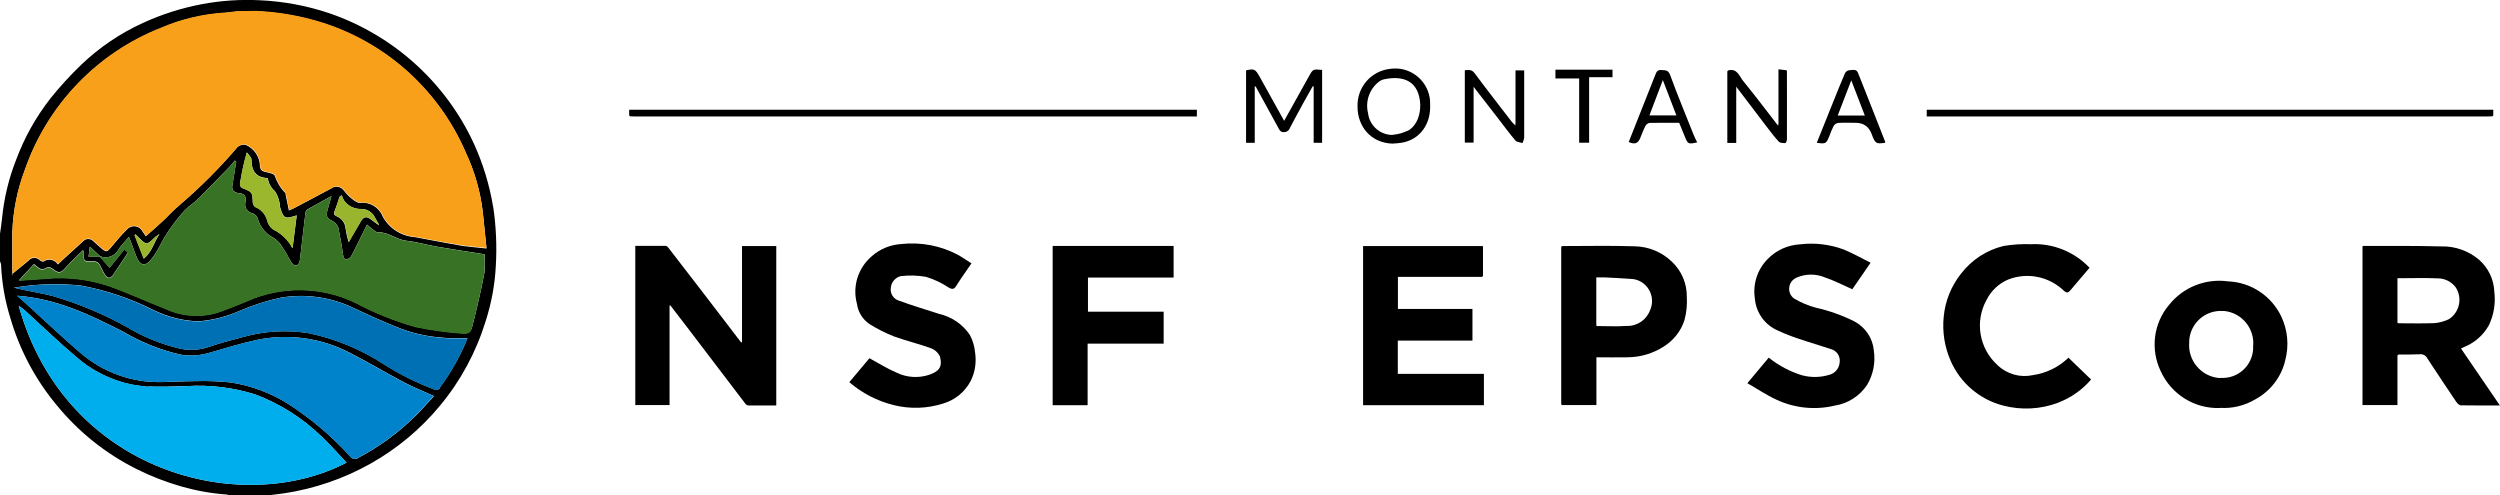 <?xml version="1.0" encoding="UTF-8"?><svg id="Group_203" xmlns="http://www.w3.org/2000/svg" xmlns:xlink="http://www.w3.org/1999/xlink" viewBox="0 0 216 42.8"><defs><style>.cls-1{clip-path:url(#clippath);}.cls-2{fill:none;}.cls-2,.cls-3,.cls-4,.cls-5,.cls-6,.cls-7,.cls-8,.cls-9,.cls-10,.cls-11,.cls-12{stroke-width:0px;}.cls-4{fill:#f9a01b;}.cls-5{fill:#2c2c2c;}.cls-6{fill:#9ab72d;}.cls-7{fill:#377225;}.cls-8{fill:#1a1a1a;}.cls-9{fill:#98b52d;}.cls-10{fill:#00aeee;}.cls-11{fill:#0070b5;}.cls-12{fill:#0083ca;}</style><clipPath id="clippath"><rect class="cls-2" width="216" height="42.8"/></clipPath></defs><g class="cls-1"><g id="Group_202"><path id="Path_178" class="cls-3" d="m42.6,17.84c-.31-1.88-.87-3.7-1.66-5.44-2.44-5.28-6.94-9.34-12.44-11.24C26.53.49,24.48.11,22.4.02c-1.64-.08-3.29.03-4.9.33-1.77.33-3.49.87-5.12,1.62-1.99.9-3.8,2.13-5.38,3.64-.94.91-1.82,1.87-2.64,2.89-1.25,1.6-2.25,3.38-2.96,5.29-.64,1.62-1.05,3.32-1.22,5.05-.04.46-.12.91-.18,1.36v2.4c.04.07.07.14.09.22.06,1.57.33,3.13.8,4.64.8,2.75,2.15,5.31,3.98,7.51,1.9,2.34,4.28,4.24,6.98,5.58,1.22.61,2.5,1.1,3.81,1.48,1.3.37,2.63.61,3.97.7.05,0,.09.05.14.08h3.3c.5-.06,1-.12,1.5-.19,2.62-.4,5.15-1.27,7.46-2.57,2.29-1.29,4.33-2.99,6-5.02,1.78-2.14,3.11-4.62,3.93-7.28.5-1.56.8-3.17.88-4.8.1-1.7.02-3.41-.23-5.1M1.62,26.43c.17.11.34.23.5.36,1.45,1.33,2.88,2.71,4.38,3.98,1.39,1.24,3.08,2.09,4.9,2.46.44.08.9.13,1.35.19l.16-.03.46.02h.97l.46-.02h.19c.38-.02.75-.02,1.13-.03,2-.13,4.01.12,5.93.72,2.14.8,4.09,2.04,5.73,3.63.77.72,1.45,1.51,2.16,2.26-9.1,4.74-24.28.89-28.32-13.54m34.24,9.54c-1.45,1.43-3.1,2.64-4.9,3.58-.22.17-.53.12-.7-.1,0,0,0-.01-.01-.02-1.59-1.76-3.42-3.3-5.42-4.58-1.5-.93-3.18-1.55-4.93-1.81-.99-.1-1.98-.14-2.97-.11-.96,0-1.92.06-2.88.08-2.62.08-5.17-.84-7.14-2.56-1.52-1.3-2.97-2.69-4.45-4.03-.3-.27-.61-.54-.97-.87,3.4.25,6.3,1.65,9.18,3.12,1.52.9,3.17,1.56,4.89,1.96.81.15,1.65.1,2.44-.12,1.38-.39,2.75-.83,4.15-1.13,2.76-.59,5.63-.19,8.13,1.13,1.56.79,3.06,1.7,4.6,2.51.82.43,1.69.78,2.62,1.2-.55.59-1.07,1.19-1.63,1.75m2.14-2.46c-.16.23-.31.2-.52.12-1.5-.57-2.94-1.29-4.29-2.14-1.98-1.3-4.18-2.21-6.49-2.7-1.91-.31-3.86-.2-5.72.33-1.02.27-2.04.53-3.03.88-.78.25-1.6.29-2.4.12-1.6-.38-3.13-.99-4.54-1.84-2.05-1.14-4.22-2.05-6.47-2.71-1.04-.27-2.11-.41-3.36-.72.1-.01.21-.02.31-.04,1.82-.29,3.66-.33,5.49-.14,2.2.41,4.33,1.13,6.32,2.14,1.2.58,2.51.91,3.84.95,1.24-.1,2.46-.41,3.59-.92,1.13-.48,2.3-.86,3.5-1.12,2.14-.37,4.33-.06,6.29.88,1.23.58,2.47,1.15,3.74,1.65,1.26.52,2.6.83,3.96.92l.25.02.2.02h.17s1.17,0,1.17,0l.37.02c-.62,1.51-1.42,2.94-2.39,4.25m3.85-9.89c-.28,1.48-.62,2.94-.99,4.4-.2.79-.28.86-1.12.79-1.28-.1-2.55-.28-3.81-.54-1.81-.51-3.57-1.21-5.23-2.1-2.97-1.42-6.42-1.46-9.42-.1-.8.34-1.62.66-2.44.95-1.5.46-3.12.34-4.54-.32-1.64-.64-3.24-1.39-4.9-1.97-1.76-.59-3.62-.81-5.47-.63-.74.06-1.47.1-2.31.16l1.31-1.42c.14.11.24.2.34.27.2.2.51.22.73.05.16-.07.34-.05.48.04.61.48.74.46,1.26-.13.44-.49.93-.93,1.44-1.44.02.06.04.13.05.19,0,.79,0,.8.79.78.29-.03.56.14.66.41.11.24.23.48.37.71.25.41.5.4.76,0,.4-.61.81-1.22,1.25-1.88l-.31-.27-1.28,1.59-.84-.96h-.98c.04-.3.07-.53.11-.86l.9.83c.62.25,1.33-.03,1.61-.64.24-.35.54-.65.87-1.04.12.3.19.5.27.7.15.4.28.81.46,1.2.26.57.69.64,1.1.16.28-.34.53-.71.74-1.1.61-1.2,1.38-2.31,2.3-3.3.37-.36.82-.64,1.18-1.01.91-.91,1.8-1.84,2.7-2.76.14-.15.26-.32.39-.48l.13.08c-.07.44-.14.88-.21,1.32-.04.26-.09.52-.13.79-.07.45.28.6.59.63.52.04.62.31.56.74-.13.4.08.84.49.97.05.02.11.03.16.04.2.09.34.26.41.47.2.72.71,1.32,1.38,1.65.32.21.58.5.76.83.26.37.47.79.7,1.18.14.23.31.46.59.31.13-.07.19-.32.21-.5.16-1.33.31-2.67.47-4,.01-.12.08-.22.17-.29.65-.37,1.32-.73,2.08-1.15-.13.47-.24.83-.34,1.19-.14.55-.08.73.43.96.34.19.56.55.57.94.13.65.25,1.31.34,1.96.03.23.09.45.35.41.18-.06.33-.19.41-.37.44-.85.85-1.71,1.31-2.63.22.19.35.32.49.42s.31.26.45.25c.91-.05,1.59.64,2.48.73.86.09,1.71.35,2.57.5,1.4.24,2.79.45,4.17.67.05.55.04,1.1-.02,1.65m-30.22-3.3l.07-.08c.15.15.31.3.46.45.41.43.6.43,1.02.01.18-.19.39-.35.61-.49-.47.67-.63,1.53-1.36,2.14l-.8-2.04m9.16-4.76c.13-.81.31-1.6.54-2.39.14.21.4.42.4.63,0,.96.37,1.56,1.41,1.59.06.45.28.85.62,1.14.19.3.33.63.39.98.04.12.01.26.05.39.31,1.01.4,1.05,1.44.71-.12.95-.24,1.9-.36,2.85-.38-.72-.98-1.3-1.72-1.65-.24-.2-.41-.46-.48-.76-.14-.52-.51-.95-1.02-1.15-.13-.09-.21-.24-.22-.4-.04-.89-.03-.89-.87-1.23-.34-.14-.23-.47-.19-.7m8.14,2.66c.16-.4.28-.81.41-1.21l.19-.15c.05.14.11.28.18.42.34.51.92.8,1.52.77.51,0,.98.3,1.19.77.09.15.18.31.26.46l.05.11s0,.06.01.09l-.05-.06-.11-.07c-.18-.13-.35-.27-.53-.4-.39-.28-.62-.24-.87.18-.34.57-.67,1.15-1.05,1.8-.12-.4-.21-.8-.27-1.21-.04-.47-.34-.87-.78-1.04-.22-.11-.26-.21-.17-.44m10.67,2.93c-1.24-.2-2.47-.46-3.71-.68-1.18-.08-2.24-.75-2.8-1.79-.31-.79-1.12-1.28-1.96-1.17-.25.02-.55-.24-.78-.42-.24-.2-.45-.43-.64-.68-.25-.33-.73-.4-1.06-.15,0,0,0,0,0,0-1.07.58-2.14,1.14-3.22,1.71-.13.07-.26.12-.44.2-.1-.48-.19-.91-.28-1.35-.01-.06,0-.13-.03-.17-.42-.42-.73-.94-.92-1.5-.03-.13-.39-.22-.62-.27-.58-.13-.65-.2-.67-.79-.1-.71-.56-1.31-1.22-1.6-.25-.04-.51.03-.7.19-1.53,1.8-3.2,3.47-4.99,5-.56.46-1.04,1.01-1.57,1.5-.42.39-.85.76-1.36,1.21l-.28-.4c-.2-.41-.7-.58-1.11-.37-.1.05-.19.12-.26.21-.46.46-.89.95-1.3,1.46-.43.51-.46.52-.97.08-.2-.17-.4-.35-.6-.53-.22-.25-.6-.28-.85-.06-.02.02-.04.04-.06.06-.36.33-.72.66-1.09.99s-.7.64-1.08,1c-.25-.41-.79-.54-1.2-.28-.01,0-.03.02-.04.03-.07.04-.24-.05-.33-.12-.25-.26-.66-.26-.92-.01-.01.01-.02.02-.03.04-.47.4-.95.77-1.42,1.16v-.91s0-2.7,0-2.7c0-.02-.01-.03-.01-.05,0,0,.01-.01.02-.02.07-1.8.43-3.59,1.07-5.28,1.94-5.61,6.23-10.1,11.75-12.27,1.76-.76,3.63-1.2,5.54-1.32.31-.01.61-.06.92-.1l.02-.03h.03s1.73-.01,1.73-.01c0-.01.03-.02.04-.01,0,0,0,0,.01.01,1.57.07,3.13.31,4.66.71,6,1.56,10.95,5.8,13.4,11.49.77,1.63,1.27,3.38,1.48,5.18.1,1,.2,2,.32,3.11-.87-.1-1.66-.15-2.43-.28"/><path id="Path_179" class="cls-3" d="m57.85,26.44v8.56h-2.96v-13.76c.88,0,1.75,0,2.62,0,.09,0,.19.1.25.18.94,1.21,1.87,2.42,2.8,3.63,1.16,1.51,2.32,3.02,3.47,4.53l.06.05.02-.1v-8.27h2.96v13.77c-.81,0-1.62,0-2.43,0-.1-.02-.18-.07-.24-.15-1.62-2.12-3.23-4.24-4.85-6.37-.54-.71-1.08-1.41-1.62-2.11l-.06-.05-.02.1"/><path id="Path_180" class="cls-3" d="m207.14,30.7v4.3h-3.02v-13.71s.04-.04.06-.04c2.25,0,4.51-.02,6.76.04,1.2-.03,2.36.39,3.27,1.17.79.7,1.26,1.7,1.3,2.75.12.99-.04,1.99-.47,2.89-.48.86-1.25,1.53-2.16,1.89-.08.03-.15.07-.25.12l3.36,4.92c-1.17,0-2.28.01-3.38-.01-.13,0-.3-.17-.39-.3-.84-1.25-1.68-2.5-2.5-3.76-.13-.25-.39-.39-.67-.35-.61.03-1.22.02-1.82.02l-.09.07m0-6.67v3.86s.07.04.1.04c1.02,0,2.05.03,3.07-.01.44-.03.87-.15,1.27-.34.92-.59,1.19-1.81.61-2.73,0-.01-.02-.03-.03-.04-.37-.48-.93-.76-1.54-.76-1.14-.05-2.28-.01-3.48-.01"/><path id="Path_181" class="cls-3" d="m128.03,23.92h-7.25v2.77h6.44v2.74h-6.45v2.87h7.44v2.71h-10.44v-13.75h10.36v2.59l-.09.07"/><path id="Path_182" class="cls-3" d="m134.97,21.26c2.09,0,4.18-.05,6.27.02,1.21.02,2.37.51,3.23,1.35.82.78,1.28,1.86,1.27,2.99.04.68-.02,1.37-.2,2.03-.3.95-.94,1.76-1.79,2.29-.93.6-2.01.92-3.12.93-.89.02-1.77,0-2.7,0v4.13h-2.99s-.05-.07-.05-.09v-13.56l.07-.1m2.98,6.92c.9,0,1.76.05,2.61-.01.9.03,1.71-.52,2.02-1.37.43-.96,0-2.09-.95-2.53-.17-.08-.35-.13-.53-.15-.79-.06-1.58-.1-2.38-.14-.26-.01-.52,0-.79,0v3.99c0,.06.01.11.02.22"/><path id="Path_183" class="cls-3" d="m150.96,33.12l1.86-2.22c.85.68,1.82,1.2,2.86,1.52.77.21,1.59.2,2.35-.03.52-.12.89-.57.92-1.11.06-.5-.25-.97-.73-1.11-.93-.31-1.88-.58-2.81-.9-.61-.2-1.2-.43-1.78-.7-1.14-.48-1.91-1.55-2.01-2.78-.19-1.23.21-2.49,1.08-3.38.74-.78,1.75-1.24,2.83-1.3,1.27-.15,2.55,0,3.75.44.78.32,1.53.74,2.34,1.15l-1.58,2.29c-.82-.36-1.58-.76-2.39-1.03-.78-.32-1.66-.31-2.43.03-.53.22-.78.84-.56,1.37.08.18.2.33.36.44.59.35,1.23.62,1.89.79,1.16.26,2.27.66,3.33,1.19.94.51,1.57,1.45,1.66,2.52.15,1.02-.05,2.06-.58,2.95-.64.96-1.64,1.61-2.78,1.79-1.7.41-3.48.23-5.06-.51-.85-.39-1.63-.92-2.52-1.43"/><path id="Path_184" class="cls-3" d="m83.93,22.76c-.46.68-.9,1.28-1.29,1.91-.19.31-.34.37-.68.17-.6-.4-1.26-.71-1.95-.92-.73-.13-1.47-.15-2.2-.06-.46.12-.8.52-.84.99-.09.5.22.99.71,1.13,1.14.42,2.31.77,3.46,1.14,1.08.25,2.03.89,2.65,1.81.26.48.41,1,.46,1.54.12.83,0,1.67-.37,2.42-.5.97-1.37,1.68-2.41,1.98-1.38.44-2.86.48-4.26.13-1.41-.35-2.73-1.03-3.83-1.98l1.74-2.07c.81.44,1.55.91,2.35,1.25.89.43,1.91.49,2.85.17.77-.28,1.14-.63.89-1.57-.16-.34-.45-.6-.8-.72-1.04-.38-2.12-.63-3.16-1.01-.73-.29-1.44-.64-2.11-1.06-.6-.4-1-1.04-1.1-1.76-.41-1.51.1-3.11,1.29-4.12.69-.61,1.56-.97,2.48-1.04,1.73-.2,3.48.13,5.02.96.36.21.71.45,1.08.69"/><path id="Path_185" class="cls-3" d="m178.71,30.9l1.96,1.89c-.77.9-1.76,1.59-2.87,2.01-1.51.57-3.16.65-4.73.24-2.02-.52-3.7-1.95-4.53-3.86-.53-1.2-.74-2.53-.6-3.84.13-1.35.65-2.63,1.49-3.69.92-1.2,2.22-2.05,3.69-2.4.78-.13,1.58-.18,2.37-.15,1.63-.08,3.23.46,4.49,1.51.19.15.36.34.56.52-.57.67-1.11,1.3-1.65,1.94-.18.21-.29.28-.56.06-1.28-1.24-3.16-1.63-4.82-.98-.81.34-1.47.96-1.86,1.74-1.05,1.87-.66,4.22.94,5.66.81.78,1.96,1.1,3.06.86,1.15-.17,2.22-.69,3.06-1.5"/><path id="Path_186" class="cls-3" d="m100.54,29.69h-6.57v5.32h-3.02v-13.76h10.45v2.73h-7.4v2.95h6.54v2.76Z"/><path id="Path_187" class="cls-3" d="m191.82,35.25c-2.2.09-4.23-1.18-5.14-3.19-.9-1.89-.62-4.13.73-5.72,1.22-1.53,3.16-2.3,5.1-2.03,1.97.08,3.74,1.25,4.59,3.03.56,1.18.68,2.51.35,3.77-.33,1.44-1.26,2.66-2.55,3.37-.93.56-2,.83-3.08.76m.05-2.59c1.45.09,2.7-1.01,2.8-2.46,0-.08,0-.16,0-.24.16-1.54-.95-2.92-2.49-3.08-.04,0-.08,0-.12,0-1.51-.1-2.81,1.04-2.91,2.55,0,.05,0,.1,0,.15-.14,1.57,1.02,2.95,2.58,3.09.05,0,.09,0,.14,0"/><path id="Path_188" class="cls-3" d="m54.36,9.97v-.49h49.05v.58h-48.62c-.12,0-.24-.01-.35-.01l-.07-.07"/><path id="Path_189" class="cls-3" d="m215.34,10.05c-.15,0-.3.01-.44.01h-48.43v-.58h48.95v.49l-.08.08"/><path id="Path_190" class="cls-3" d="m108.41,7.43v4.91h-.75v-6.26c.7-.17.81-.11,1.19.58.69,1.25,1.38,2.5,2.1,3.78.73-1.32,1.45-2.61,2.17-3.9.33-.58.34-.57,1.11-.5v6.3h-.73v-4.87l-.08-.02c-.27.49-.55.97-.82,1.46-.39.72-.78,1.43-1.16,2.16-.07.21-.28.35-.5.35-.29,0-.38-.15-.48-.35-.65-1.2-1.3-2.39-1.96-3.58l-.1-.05"/><path id="Path_191" class="cls-3" d="m120.39,12.41c-1.96-.02-3.11-1.51-3.1-3.21-.05-1.65,1.16-3.06,2.8-3.25,1.65-.25,3.18.88,3.44,2.52.02.16.04.32.03.49.11,1.75-.89,3.14-2.51,3.38-.22.03-.52.06-.66.06m-.12-.75h.04c.58-.05,1-.2,1.47-.43.68-.5.94-1.33.93-2.18-.09-1.96-1.35-2.56-3.12-2.19-.18.04-.35.12-.49.24-.8.64-1.15,1.7-.9,2.69.12,1.05,1,1.85,2.06,1.88"/><path id="Path_192" class="cls-3" d="m130.94,10.76v-4.68h.75v3.46c0,.78,0,1.57,0,2.35-.03.16-.07.32-.14.47-.21-.07-.49-.07-.61-.21-.52-.61-.99-1.25-1.48-1.89l-2.14-2.76v4.82h-.76v-6.25c.31-.02.58-.1.85.26,1.05,1.42,2.14,2.8,3.21,4.2.08.09.16.17.24.25l.08.07v-.1Z"/><path id="Path_193" class="cls-3" d="m153.66,10.76v-4.77l.71.08s-.03.02-.02.03c.01.02.03.04.04.06,0,1.96.01,3.91,0,5.87,0,.11-.08.33-.13.33-.19,0-.45,0-.56-.11-.38-.4-.71-.85-1.05-1.29-.86-1.12-1.71-2.25-2.64-3.47v4.86h-.77v-6.19l.08-.08c.79-.2.96.52,1.3.93,1.01,1.24,1.98,2.52,2.96,3.79l.05.05.02-.09"/><path id="Path_194" class="cls-3" d="m162.85,12.34c-.76.11-.84.06-1.14-.76q-.36-.97-1.39-.97c-.5,0-1.01-.02-1.51.01-.16.03-.3.12-.38.26-.14.27-.26.55-.36.84-.29.71-.3.72-1.1.62.48-1.19.95-2.36,1.42-3.54.33-.82.66-1.65,1.01-2.46.07-.14.2-.24.35-.27.27,0,.63-.16.78.22.79,1.98,1.57,3.97,2.35,5.96,0,.02,0,.06-.01.09m-4.08-2.36h2.33l-1.17-3.04-1.17,3.04"/><path id="Path_195" class="cls-3" d="m140.72,12.27c.76-1.93,1.52-3.86,2.29-5.78.09-.23.17-.48.55-.44.33.03.58-.01.74.43.63,1.72,1.33,3.41,2.01,5.12.09.24.21.46.33.7-.76.17-.81.15-1.06-.47-.16-.4-.33-.8-.5-1.22-.85,0-1.71-.01-2.57.01-.16.04-.29.14-.36.29-.17.33-.3.69-.44,1.03-.19.46-.49.56-.98.33m2.94-5.35l-1.16,3.05h2.33l-1.17-3.05"/><path id="Path_196" class="cls-3" d="m136.44,6.78h-2.05v-.76h4.93v.65h-2.02v5.66h-.86v-5.54Z"/><path id="Path_197" class="cls-3" d="m128.03,23.92l.09-.07-.09.07"/><path id="Path_198" class="cls-3" d="m153.66,10.76l-.02.09-.05-.05.07-.04"/><path id="Path_199" class="cls-3" d="m57.85,26.44l.02-.1.06.05-.09.05"/><path id="Path_200" class="cls-3" d="m130.94,10.76v.1l-.08-.07.08-.04"/><path id="Path_201" class="cls-3" d="m215.34,10.05l.08-.08-.08.08"/><path id="Path_202" class="cls-3" d="m154.38,6.15s-.03-.04-.04-.06c0,0,.02-.02.02-.03,0,.02.02.04.02.06,0,0,0,.02,0,.03"/><path id="Path_203" class="cls-3" d="m149.32,6.07l-.08.08.08-.08"/><path id="Path_204" class="cls-3" d="m64.12,29.53l-.02.1-.07-.05.09-.05"/><path id="Path_205" class="cls-3" d="m207.14,30.69l.09-.07-.09.07"/><path id="Path_206" class="cls-3" d="m54.36,9.97l.07.07-.07-.07"/><path id="Path_207" class="cls-3" d="m108.41,7.43l.1.05-.1-.05"/><path id="Path_208" class="cls-3" d="m134.97,21.26l-.07.1.07-.1"/><path id="Path_209" class="cls-4" d="m22.17.94c1.57.07,3.13.31,4.66.71,6,1.56,10.94,5.8,13.4,11.49.77,1.63,1.27,3.38,1.48,5.17.1,1,.2,2,.32,3.11-.87-.1-1.66-.15-2.43-.28-1.24-.2-2.47-.46-3.71-.68-1.18-.08-2.24-.75-2.8-1.79-.31-.79-1.12-1.27-1.96-1.17-.25.02-.55-.24-.78-.42-.24-.2-.45-.43-.64-.68-.25-.33-.73-.4-1.06-.15,0,0,0,0,0,0-1.07.58-2.14,1.14-3.22,1.71-.13.07-.26.12-.44.2-.1-.48-.19-.91-.28-1.35-.01-.06,0-.13-.03-.17-.42-.42-.73-.94-.92-1.5-.03-.13-.39-.22-.62-.27-.58-.13-.65-.2-.67-.79-.1-.71-.56-1.31-1.22-1.6-.25-.04-.51.03-.7.19-1.53,1.8-3.2,3.47-4.99,5-.56.46-1.04,1.01-1.57,1.5-.42.39-.85.76-1.36,1.21l-.3-.41c-.2-.41-.7-.58-1.11-.37-.1.05-.19.12-.26.21-.46.46-.89.95-1.3,1.46-.43.51-.46.52-.97.08-.2-.17-.4-.35-.6-.53-.22-.25-.6-.28-.85-.06-.02.02-.04.04-.06.06-.36.33-.73.66-1.09.99s-.7.65-1.08,1c-.25-.41-.79-.54-1.2-.28-.01,0-.03.02-.04.03-.07.04-.24-.05-.33-.12-.25-.26-.66-.26-.92-.01-.01.01-.02.02-.03.04-.49.41-.98.81-1.48,1.21l.06.16v-1.11s0-2.7,0-2.7c.02-.02.02-.05,0-.07.07-1.8.43-3.59,1.07-5.28,1.94-5.61,6.23-10.1,11.75-12.28,1.76-.76,3.63-1.2,5.54-1.32.31-.02.61-.07.92-.1h.03l.02-.02,1.73-.02.02.03.03-.02Z"/><path id="Path_210" class="cls-7" d="m8.66,22.14c.62.25,1.33-.03,1.61-.63.24-.35.54-.65.87-1.04.12.3.2.5.27.7.15.4.28.81.46,1.2.26.57.69.64,1.1.16.28-.34.53-.71.74-1.1.61-1.2,1.38-2.31,2.3-3.3.37-.36.82-.64,1.18-1.01.91-.91,1.8-1.84,2.7-2.76.14-.15.26-.32.39-.47l.13.08c-.07.44-.14.88-.21,1.32-.04.26-.09.52-.13.78-.07.46.28.6.59.63.52.04.62.31.56.74-.13.4.08.84.49.97.05.02.11.03.16.04.2.09.34.26.41.47.2.72.71,1.32,1.38,1.65.32.21.58.5.76.83.26.37.47.79.7,1.18.14.23.31.46.59.31.13-.07.19-.32.21-.5.16-1.33.31-2.67.47-4,.01-.12.08-.22.17-.29.65-.37,1.32-.73,2.08-1.15-.13.47-.24.83-.34,1.19-.14.55-.08.72.43.96.34.19.56.55.57.94.13.65.25,1.31.34,1.96.03.23.1.45.35.41.18-.06.33-.19.41-.37.44-.85.85-1.71,1.31-2.63.22.19.35.32.49.42s.31.26.45.25c.91-.04,1.59.64,2.47.73.86.09,1.71.35,2.57.5,1.39.24,2.79.45,4.17.67.05.55.04,1.1-.02,1.65-.28,1.48-.62,2.94-.99,4.4-.2.78-.28.87-1.12.79-1.28-.1-2.55-.28-3.81-.54-1.81-.51-3.57-1.21-5.23-2.1-2.97-1.43-6.42-1.46-9.42-.1-.8.34-1.62.66-2.44.95-1.5.46-3.12.34-4.54-.32-1.64-.64-3.24-1.39-4.9-1.97-1.76-.59-3.62-.81-5.47-.63-.74.06-1.47.1-2.31.16l1.31-1.42c.14.11.24.2.34.27.2.2.51.22.73.05.16-.07.34-.05.48.04.61.48.74.46,1.26-.13.44-.49.93-.94,1.44-1.44.02.06.04.13.05.19,0,.79,0,.8.79.78.29-.03.56.14.66.41.11.24.23.48.37.71.25.4.5.4.76,0,.4-.61.81-1.22,1.25-1.88l-.31-.27-1.29,1.58-.84-.96.03-.04"/><path id="Path_211" class="cls-10" d="m14.34,33.42l.46-.02h.19c.38-.02.75-.02,1.13-.04,2-.13,4.01.12,5.93.72,2.14.8,4.09,2.04,5.73,3.63.77.72,1.45,1.51,2.16,2.26-9.1,4.74-24.28.89-28.32-13.54.17.11.34.23.5.36,1.46,1.33,2.88,2.7,4.38,3.97,1.39,1.24,3.08,2.09,4.9,2.46.44.08.9.13,1.35.19l.16-.03.46.02h.04s.04,0,.04,0h.89"/><path id="Path_212" class="cls-12" d="m1.46,25.55c3.4.25,6.3,1.65,9.18,3.12,1.52.9,3.17,1.56,4.89,1.96.81.15,1.65.1,2.44-.12,1.38-.39,2.75-.83,4.15-1.13,2.76-.59,5.63-.19,8.13,1.13,1.56.79,3.06,1.7,4.6,2.51.82.43,1.69.78,2.62,1.2-.55.59-1.07,1.19-1.63,1.75-1.45,1.43-3.1,2.64-4.9,3.58-.22.17-.53.12-.7-.1,0,0-.01-.01-.01-.02-1.59-1.76-3.42-3.3-5.42-4.58-1.5-.93-3.18-1.55-4.94-1.81-.99-.1-1.98-.14-2.97-.11-.96,0-1.92.06-2.88.08-2.62.08-5.17-.84-7.14-2.56-1.52-1.3-2.97-2.69-4.45-4.03-.3-.27-.61-.54-.97-.87"/><path id="Path_213" class="cls-11" d="m40.38,29.27c-.62,1.51-1.42,2.94-2.39,4.25-.16.23-.31.2-.52.12-1.5-.57-2.94-1.28-4.29-2.14-1.98-1.3-4.18-2.21-6.49-2.7-1.91-.31-3.86-.2-5.72.33-1.02.27-2.04.54-3.03.88-.78.25-1.6.29-2.4.12-1.6-.38-3.13-.99-4.54-1.84-2.05-1.14-4.21-2.05-6.46-2.71-1.04-.27-2.11-.41-3.36-.72.1-.01.21-.02.31-.04,1.82-.29,3.66-.33,5.49-.14,2.2.41,4.33,1.13,6.32,2.15,1.2.58,2.51.91,3.84.95,1.24-.1,2.46-.41,3.59-.93,1.13-.48,2.3-.86,3.5-1.12,2.14-.37,4.33-.06,6.29.88,1.23.58,2.47,1.15,3.74,1.65,1.26.52,2.6.83,3.96.93l.25.02.2.02h.17s1.17,0,1.17,0l.37.02"/><path id="Path_214" class="cls-6" d="m25.27,21.46c-.38-.72-.98-1.3-1.71-1.65-.24-.19-.41-.46-.48-.76-.14-.52-.51-.95-1.02-1.15-.13-.09-.21-.24-.22-.4-.04-.89-.03-.88-.87-1.23-.34-.14-.23-.47-.19-.7.13-.81.31-1.6.54-2.39.14.21.4.42.4.63,0,.96.37,1.56,1.41,1.59.06.45.28.85.62,1.14.19.3.33.63.39.98.04.12.01.26.05.39.31,1.01.4,1.05,1.44.71-.12.96-.24,1.9-.36,2.85"/><path id="Path_215" class="cls-9" d="m32.59,19.34c-.18-.13-.35-.27-.53-.4-.39-.28-.62-.24-.87.18-.34.57-.67,1.15-1.05,1.8-.12-.4-.21-.8-.27-1.21-.04-.47-.34-.87-.78-1.04-.21-.11-.26-.21-.17-.44.16-.4.28-.81.41-1.21l.19-.15c.05.14.11.28.18.42.34.51.92.8,1.52.77.51,0,.98.3,1.19.77.09.15.18.31.26.46l-.09.07"/><path id="Path_216" class="cls-9" d="m12.41,22.37l-.8-2.04.07-.08c.16.15.32.3.46.45.41.43.6.43,1.02.01.18-.19.39-.35.61-.49-.47.67-.63,1.53-1.37,2.14"/><path id="Path_217" class="cls-7" d="m8.63,22.18h-.98c.04-.3.07-.53.11-.86l.9.83-.03.04"/><path id="Path_218" class="cls-8" d="m40.38,29.27l-.37-.02.37.02"/><path id="Path_219" class="cls-8" d="m38.47,29.22l-.25-.02.25.02"/><path id="Path_220" class="cls-8" d="m38.84,29.25h-.17s.17,0,.17,0"/><path id="Path_221" class="cls-9" d="m1.05,22.72v.13s0-.13,0-.13"/><path id="Path_222" class="cls-5" d="m12.91,33.4l-.16.03.16-.03"/><path id="Path_224" class="cls-5" d="m14.99,33.39h-.19s.19,0,.19,0"/><path id="Path_225" class="cls-9" d="m1.05,19.95s0,.05,0,.07c0-.02-.01-.03-.02-.05,0,0,.01-.01.02-.02"/><path id="Path_226" class="cls-9" d="m32.73,19.38v.09s-.03-.06-.03-.06l.04-.03"/><path id="Path_227" class="cls-9" d="m32.68,19.27l.05.11-.04.02-.11-.07.09-.07"/><path id="Path_228" class="cls-9" d="m22.17.94l-.03.03-.03-.03s.03-.02.04,0c0,0,0,0,0,0"/><path id="Path_229" class="cls-5" d="m13.45,33.43h-.04s-.04,0-.04,0h.08"/><path id="Path_230" class="cls-9" d="m20.38.96l-.02.02h-.03l.02-.03h.03Z"/></g></g></svg>